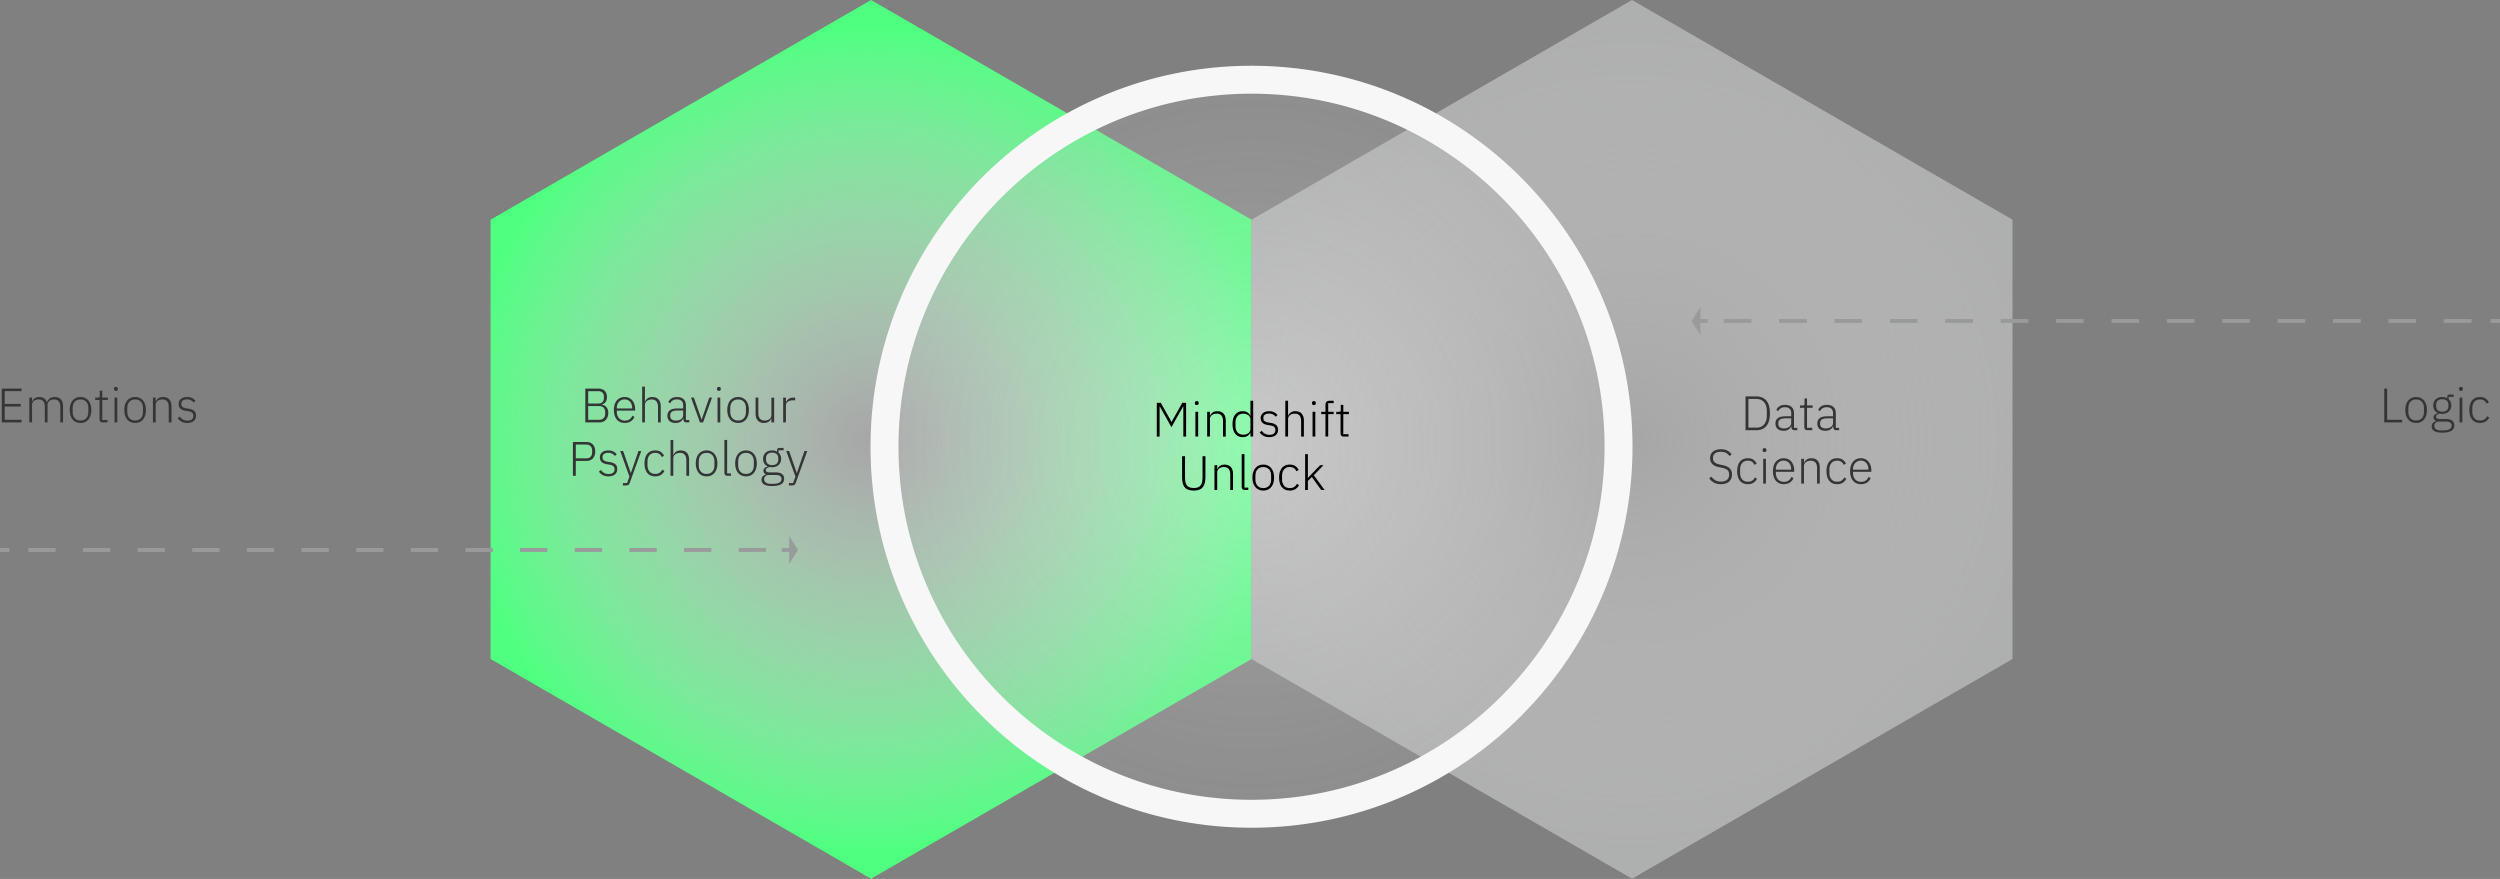 <svg xmlns="http://www.w3.org/2000/svg" width="1280" height="450" fill="none" viewBox="0 0 1280 450"><rect x="0" y="0" width="1280" height="450" fill="#808080" stroke="none"/><path fill="url(#a)" fill-rule="evenodd" d="M640.778 337.414v-224.94L445.971 0 251.164 112.474v224.94l194.807 112.474 194.807-112.474Z" clip-rule="evenodd"/><path fill="url(#b)" fill-rule="evenodd" d="M1030.4 337.414v-224.94L835.589 0 640.782 112.474v224.94l194.807 112.474L1030.4 337.414Z" clip-rule="evenodd"/><path fill="url(#c)" fill-rule="evenodd" d="M452.866 227.61c0-98.09 75.155-178.623 171.018-187.16a190.025 190.025 0 0 1 16.894-.752c103.778 0 187.911 84.133 187.911 187.912 0 103.778-84.133 187.911-187.911 187.911-103.779 0-187.912-84.133-187.912-187.911Z" clip-rule="evenodd"/><path stroke="#F7F7F7" stroke-miterlimit="10" stroke-width="14.304" d="M452.866 228.733c0-98.089 75.155-178.623 171.018-187.16a190.025 190.025 0 0 1 16.894-.751c103.778 0 187.911 84.133 187.911 187.911 0 103.779-84.133 187.912-187.911 187.912-103.779 0-187.912-84.133-187.912-187.912Z" clip-rule="evenodd"/><path fill="#343537" d="M299.666 198.965h6.764c1.352 0 2.414.386 3.186 1.151.766.766 1.152 1.835 1.152 3.207 0 .593-.076 1.11-.235 1.558a3.511 3.511 0 0 1-.607 1.11 3.026 3.026 0 0 1-.855.718 3.584 3.584 0 0 1-.951.372v.096c.4.049.793.173 1.193.359.4.193.751.455 1.069.793.317.338.572.759.765 1.269.2.503.296 1.096.296 1.772 0 .71-.103 1.365-.31 1.958a4.66 4.66 0 0 1-.889 1.552 3.996 3.996 0 0 1-1.386 1.02c-.538.242-1.138.359-1.8.359h-7.385v-17.294h-.007Zm1.489 7.633h5.131c.944 0 1.661-.248 2.158-.751.496-.504.745-1.152.745-1.938v-.938c0-.793-.249-1.434-.745-1.937-.497-.504-1.214-.752-2.158-.752h-5.131v6.316Zm0 8.351h5.503c1.041 0 1.834-.283 2.379-.855.545-.573.82-1.31.82-2.221v-.917c0-.889-.275-1.62-.82-2.193-.545-.572-1.338-.855-2.379-.855h-5.503v7.041Zm18.71 1.607c-.841 0-1.607-.152-2.289-.448a4.697 4.697 0 0 1-1.759-1.304c-.489-.572-.862-1.268-1.117-2.096-.255-.827-.386-1.758-.386-2.799 0-1.042.131-1.973.386-2.786.255-.821.628-1.51 1.117-2.083a4.918 4.918 0 0 1 1.745-1.31c.676-.303 1.434-.462 2.282-.462.807 0 1.545.152 2.207.462.662.31 1.22.731 1.682 1.283.462.544.821 1.206 1.076 1.979.255.772.386 1.62.386 2.551v.669h-9.392v.621c0 .661.097 1.268.283 1.82.186.552.462 1.027.821 1.427.351.4.786.704 1.303.931.51.221 1.089.331 1.738.331 1.848 0 3.13-.848 3.84-2.551l1.042.689a4.9 4.9 0 0 1-1.869 2.241c-.862.559-1.889.835-3.096.835Zm-.021-12.067c-.613 0-1.165.11-1.662.337a3.654 3.654 0 0 0-1.275.931c-.359.4-.628.869-.821 1.428a5.505 5.505 0 0 0-.283 1.82v.124h7.854v-.2c0-.662-.089-1.268-.275-1.82a3.89 3.89 0 0 0-.78-1.4 3.597 3.597 0 0 0-1.213-.889 3.585 3.585 0 0 0-1.545-.331Zm8.942-6.565h1.414v7.661h.076a3.877 3.877 0 0 1 1.317-1.648c.6-.435 1.407-.655 2.427-.655 1.352 0 2.407.42 3.158 1.248.752.834 1.124 2.027 1.124 3.579v8.157h-1.413v-7.909c0-1.29-.276-2.248-.828-2.876-.551-.627-1.358-.944-2.413-.944-.448 0-.876.055-1.29.172-.413.117-.779.29-1.103.517a2.487 2.487 0 0 0-.765.883c-.193.358-.283.765-.283 1.227v8.923h-1.414v-18.335h-.007Zm22.68 18.335c-.544 0-.944-.138-1.186-.42-.248-.283-.386-.662-.42-1.138v-.448h-.124a3.464 3.464 0 0 1-1.386 1.682c-.642.407-1.462.621-2.455.621-1.338 0-2.372-.324-3.096-.979-.724-.656-1.09-1.58-1.09-2.772 0-1.124.4-2.021 1.2-2.683.8-.662 2.117-.993 3.951-.993h2.924v-1.489c0-2.097-1.083-3.145-3.248-3.145-.841 0-1.544.18-2.103.531-.565.359-1.014.862-1.365 1.524l-.89-.738c.345-.737.883-1.344 1.6-1.82.717-.476 1.655-.71 2.813-.71 1.49 0 2.628.372 3.421 1.117.793.745 1.192 1.786 1.192 3.13v7.523h1.711v1.214h-1.449v-.007Zm-5.378-.917c.51 0 .993-.069 1.434-.2a3.896 3.896 0 0 0 1.179-.558c.338-.242.6-.531.793-.869.193-.338.283-.724.283-1.159v-2.365h-2.972c-1.276 0-2.193.207-2.765.614-.572.407-.855.965-.855 1.682v.6c0 .745.262 1.31.793 1.697.531.386 1.234.558 2.11.558Zm7.71-11.771h1.489l3.889 11.178h.097l3.868-11.178h1.434l-4.585 12.688h-1.614l-4.578-12.688Zm14.269-3.448c-.331 0-.572-.082-.731-.248-.158-.165-.234-.379-.234-.641v-.248c0-.262.076-.476.234-.642.159-.165.4-.248.731-.248.331 0 .573.083.731.248.159.166.235.38.235.642v.248c0 .262-.076.483-.235.641-.158.166-.4.248-.731.248Zm-.696 3.448h1.414v12.688h-1.414v-12.688Zm10.538 12.985c-.842 0-1.607-.152-2.283-.448a4.735 4.735 0 0 1-1.737-1.304c-.483-.572-.849-1.268-1.118-2.096-.262-.827-.399-1.758-.399-2.799 0-1.042.131-1.973.399-2.786.263-.821.635-1.51 1.118-2.083a4.712 4.712 0 0 1 1.737-1.31 5.541 5.541 0 0 1 2.283-.462c.841 0 1.599.152 2.282.462a4.913 4.913 0 0 1 1.738 1.31c.476.573.848 1.262 1.117 2.083.262.82.4 1.744.4 2.786 0 1.041-.131 1.972-.4 2.799-.262.828-.634 1.524-1.117 2.096a4.682 4.682 0 0 1-1.738 1.304c-.683.303-1.441.448-2.282.448Zm0-1.262c1.241 0 2.22-.386 2.937-1.165.717-.78 1.076-1.917 1.076-3.421v-1.586c0-1.489-.359-2.62-1.076-3.406-.717-.786-1.696-1.179-2.937-1.179-1.241 0-2.221.386-2.938 1.165-.717.779-1.076 1.917-1.076 3.42v1.586c0 1.49.359 2.621 1.076 3.407.717.786 1.697 1.179 2.938 1.179Zm17.052-1.042h-.096a4.113 4.113 0 0 1-.469.869c-.2.283-.448.524-.745.731a3.967 3.967 0 0 1-1.055.511 4.665 4.665 0 0 1-1.427.199c-1.352 0-2.414-.413-3.172-1.248-.759-.834-1.138-2.027-1.138-3.578v-8.158h1.413v7.882c0 1.303.283 2.275.842 2.903.558.627 1.372.944 2.427.944.448 0 .869-.055 1.276-.172.406-.117.765-.29 1.089-.517a2.5 2.5 0 0 0 .766-.883c.193-.358.282-.772.282-1.248v-8.895h1.414v12.688h-1.414v-2.028h.007Zm6.022 2.007v-12.688h1.414v2.283h.096c.249-.593.669-1.124 1.262-1.586.593-.462 1.434-.697 2.531-.697h.841v1.386h-1.117c-1.055 0-1.924.235-2.6.697-.675.462-1.013 1.11-1.013 1.931v8.674h-1.414ZM293.322 243.6v-17.301h6.792c1.504 0 2.655.434 3.448 1.303.793.869 1.193 2.048 1.193 3.531 0 1.503-.4 2.689-1.193 3.558-.793.869-1.944 1.303-3.448 1.303h-5.302v7.606h-1.49Zm1.49-8.923h5.302c.993 0 1.745-.276 2.269-.828.517-.551.779-1.261.779-2.116v-1.193c0-.842-.262-1.538-.779-2.097-.517-.551-1.276-.827-2.269-.827h-5.302v7.061Zm16.701 9.226c-1.11 0-2.055-.206-2.841-.62-.786-.414-1.469-1.014-2.041-1.807l1.041-.82c.531.696 1.103 1.206 1.738 1.537.627.331 1.365.497 2.206.497.972 0 1.724-.207 2.255-.621.531-.414.793-1.007.793-1.786 0-.676-.2-1.206-.607-1.6-.407-.386-1.069-.648-1.993-.779l-1.041-.172a8.566 8.566 0 0 1-1.586-.372 3.828 3.828 0 0 1-1.227-.669 2.902 2.902 0 0 1-.793-1.028c-.193-.407-.283-.896-.283-1.475 0-.593.11-1.118.338-1.559.227-.441.524-.82.903-1.117a3.963 3.963 0 0 1 1.366-.669 6.162 6.162 0 0 1 1.71-.22c1.055 0 1.923.179 2.599.544a5.884 5.884 0 0 1 1.738 1.414l-.945.869c-.331-.4-.772-.766-1.324-1.104-.551-.337-1.268-.51-2.144-.51-.91 0-1.614.2-2.117.593-.504.4-.759.959-.759 1.683 0 .744.228 1.282.683 1.613.455.331 1.138.573 2.041.717l1.014.152c1.289.2 2.241.579 2.861 1.152.621.572.931 1.365.931 2.392 0 1.193-.4 2.117-1.2 2.779-.806.655-1.91.986-3.316.986Zm15.389-12.99h1.435l-5.875 16.259c-.2.531-.435.89-.718 1.09-.282.2-.744.296-1.386.296h-1.434v-1.213h2.131l1.214-3.351-4.71-13.081h1.489l3.889 11.198h.097l3.868-11.198Zm8.583 12.991c-1.752 0-3.103-.58-4.055-1.738-.952-1.159-1.427-2.793-1.427-4.91s.475-3.751 1.427-4.909c.952-1.159 2.303-1.738 4.055-1.738 1.172 0 2.123.255 2.848.765a4.918 4.918 0 0 1 1.661 2.034l-1.186.594c-.296-.697-.717-1.221-1.255-1.586-.538-.366-1.227-.545-2.068-.545-1.29 0-2.269.414-2.952 1.241-.682.827-1.013 1.91-1.013 3.248v1.786c0 1.337.338 2.42 1.013 3.248.676.827 1.662 1.241 2.952 1.241.875 0 1.613-.186 2.206-.573.593-.379 1.076-.924 1.435-1.634l1.041.697a5.036 5.036 0 0 1-1.772 2.02c-.766.503-1.738.759-2.91.759Zm7.822-18.639h1.414v7.661h.076a3.877 3.877 0 0 1 1.317-1.648c.6-.435 1.407-.655 2.427-.655 1.352 0 2.407.42 3.158 1.248.752.834 1.124 2.027 1.124 3.578v8.158h-1.413v-7.909c0-1.29-.276-2.248-.828-2.876-.551-.627-1.358-.944-2.413-.944-.448 0-.876.055-1.29.172-.413.117-.779.29-1.103.517a2.487 2.487 0 0 0-.765.883c-.193.358-.283.765-.283 1.227v8.923h-1.414v-18.335h-.007Zm18.468 18.638c-.841 0-1.607-.151-2.282-.448a4.736 4.736 0 0 1-1.738-1.303c-.483-.572-.848-1.269-1.117-2.096-.262-.828-.4-1.759-.4-2.8s.131-1.972.4-2.786c.262-.82.634-1.51 1.117-2.082a4.716 4.716 0 0 1 1.738-1.31c.682-.304 1.434-.462 2.282-.462.841 0 1.6.151 2.282.462a4.902 4.902 0 0 1 1.738 1.31c.476.572.848 1.262 1.117 2.082.262.821.4 1.745.4 2.786s-.131 1.972-.4 2.8c-.262.827-.634 1.524-1.117 2.096a4.679 4.679 0 0 1-1.738 1.303c-.682.297-1.441.448-2.282.448Zm0-1.268c1.241 0 2.22-.386 2.937-1.166.718-.779 1.076-1.917 1.076-3.42v-1.586c0-1.489-.358-2.62-1.076-3.406-.717-.786-1.696-1.179-2.937-1.179-1.241 0-2.22.386-2.938 1.165-.717.779-1.075 1.917-1.075 3.42v1.586c0 1.49.358 2.62 1.075 3.407.718.786 1.697 1.179 2.938 1.179Zm10.68.965c-.51 0-.903-.138-1.165-.421-.262-.282-.4-.655-.4-1.117v-16.804h1.413v17.128h1.959v1.214h-1.807Zm9.496.303c-.842 0-1.607-.151-2.283-.448a4.732 4.732 0 0 1-1.737-1.303c-.483-.572-.849-1.269-1.117-2.096-.263-.828-.4-1.759-.4-2.8s.131-1.972.4-2.786c.262-.82.634-1.51 1.117-2.082a4.712 4.712 0 0 1 1.737-1.31c.683-.304 1.435-.462 2.283-.462.841 0 1.599.151 2.282.462a4.902 4.902 0 0 1 1.738 1.31c.476.572.848 1.262 1.117 2.082.262.821.4 1.745.4 2.786s-.131 1.972-.4 2.8c-.262.827-.634 1.524-1.117 2.096a4.679 4.679 0 0 1-1.738 1.303c-.683.297-1.441.448-2.282.448Zm0-1.268c1.241 0 2.22-.386 2.937-1.166.717-.779 1.076-1.917 1.076-3.42v-1.586c0-1.489-.359-2.62-1.076-3.406-.717-.786-1.696-1.179-2.937-1.179-1.242 0-2.221.386-2.938 1.165-.717.779-1.075 1.917-1.075 3.42v1.586c0 1.49.358 2.62 1.075 3.407.717.786 1.696 1.179 2.938 1.179Zm19.528 2.454c0 1.29-.517 2.241-1.551 2.848-1.035.614-2.552.917-4.551.917-1.931 0-3.331-.282-4.186-.841-.862-.558-1.289-1.338-1.289-2.331 0-.724.193-1.303.572-1.737.379-.428.917-.745 1.613-.945v-.2c-.792-.31-1.192-.89-1.192-1.738 0-.627.206-1.11.62-1.434.414-.331.924-.579 1.538-.745v-.096a3.83 3.83 0 0 1-1.738-1.49c-.414-.662-.62-1.455-.62-2.379 0-.641.11-1.227.324-1.758.213-.531.524-.986.931-1.365.406-.38.889-.676 1.461-.883.573-.207 1.2-.31 1.897-.31.972 0 1.827.207 2.551.62v-.62c0-.373.09-.676.269-.91.179-.235.483-.352.89-.352h2.179v1.213h-2.579v1.214c.427.379.758.841.993 1.372.227.538.344 1.131.344 1.772 0 .642-.11 1.235-.338 1.759-.22.531-.537.986-.944 1.372-.407.386-.89.683-1.462.89-.572.206-1.2.31-1.896.31a4.3 4.3 0 0 1-.669-.048 20.304 20.304 0 0 0-.642-.097c-.544.152-.992.352-1.351.607s-.531.6-.531 1.027c0 .759.676 1.138 2.034 1.138h2.951c1.538 0 2.648.283 3.331.855.696.593 1.041 1.372 1.041 2.365Zm-1.365.097c0-.614-.221-1.097-.655-1.448-.441-.359-1.221-.531-2.345-.531h-4.116c-.545.179-.973.455-1.29.82-.317.366-.469.821-.469 1.366 0 .662.269 1.206.821 1.648.545.434 1.372.655 2.475.655h1.586c1.242 0 2.214-.2 2.924-.607.717-.407 1.069-1.041 1.069-1.903Zm-4.779-7.061c.973 0 1.738-.242 2.297-.731.551-.49.827-1.179.827-2.069v-.793c0-.876-.276-1.558-.827-2.041-.552-.489-1.317-.731-2.297-.731-.993 0-1.758.242-2.303.731-.545.49-.82 1.172-.82 2.041v.793c0 .89.275 1.579.827 2.069.552.489 1.317.731 2.296.731Zm16.556-7.212h1.434l-5.875 16.259c-.2.531-.434.89-.717 1.09-.283.2-.745.296-1.386.296h-1.434v-1.213h2.131l1.213-3.351-4.709-13.081h1.489l3.889 11.198h.097l3.868-11.198ZM.918 216.259v-17.301h10.116v1.311H2.408v6.544h8.205v1.317H2.408v6.812h8.626v1.311H.918v.006Zm14.083.001v-12.688h1.414v2.007h.076c.13-.318.296-.607.496-.883s.435-.517.717-.731a3.282 3.282 0 0 1 1.007-.51c.386-.124.848-.186 1.38-.186.91 0 1.71.213 2.406.641.696.427 1.2 1.11 1.51 2.034h.076c.227-.745.676-1.379 1.324-1.896.655-.517 1.537-.779 2.661-.779 1.352 0 2.393.42 3.124 1.248.724.834 1.09 2.027 1.09 3.578v8.158h-1.414v-7.909c0-2.545-1.062-3.82-3.2-3.82-.448 0-.868.055-1.261.172a3.287 3.287 0 0 0-1.055.531 2.694 2.694 0 0 0-.731.889c-.18.359-.27.766-.27 1.228v8.895h-1.413v-7.909c0-2.545-1.055-3.82-3.172-3.82a4.53 4.53 0 0 0-1.255.172 3.4 3.4 0 0 0-1.076.517 2.434 2.434 0 0 0-.744.883c-.18.359-.276.765-.276 1.227v8.923H15v.028Zm26.215.296c-.841 0-1.607-.151-2.283-.448a4.735 4.735 0 0 1-1.737-1.303c-.483-.572-.848-1.269-1.117-2.096-.262-.828-.4-1.759-.4-2.8s.13-1.972.4-2.786c.262-.82.634-1.51 1.117-2.082a4.705 4.705 0 0 1 1.737-1.31c.683-.304 1.435-.462 2.283-.462.841 0 1.6.151 2.282.462a4.9 4.9 0 0 1 1.738 1.31c.476.572.848 1.262 1.117 2.082.262.821.4 1.745.4 2.786s-.131 1.972-.4 2.8c-.262.827-.634 1.524-1.117 2.096a4.678 4.678 0 0 1-1.738 1.303c-.675.304-1.434.448-2.282.448Zm0-1.262c1.241 0 2.22-.386 2.937-1.165.718-.779 1.076-1.917 1.076-3.42v-1.586c0-1.49-.358-2.62-1.076-3.407-.717-.786-1.696-1.179-2.937-1.179-1.241 0-2.22.386-2.938 1.166-.717.779-1.075 1.917-1.075 3.42v1.586c0 1.489.358 2.62 1.075 3.406.718.786 1.704 1.179 2.938 1.179Zm11.304.966c-.51 0-.904-.138-1.166-.421-.262-.283-.4-.662-.4-1.145v-9.909h-2.206v-1.213h1.434c.345 0 .58-.069.703-.214.124-.145.186-.393.186-.759v-2.578h1.29v3.544h2.875v1.213h-2.875v10.261h2.675v1.214H52.52v.007Zm6.819-16.136c-.331 0-.573-.083-.731-.248-.159-.166-.235-.38-.235-.642v-.248c0-.262.076-.476.235-.641.158-.166.4-.248.73-.248.332 0 .573.082.732.248.158.165.234.379.234.641v.248c0 .262-.076.483-.234.642-.159.165-.4.248-.731.248Zm-.697 3.448h1.414v12.688h-1.414v-12.688Zm10.538 12.984c-.841 0-1.607-.151-2.283-.448a4.735 4.735 0 0 1-1.737-1.303c-.483-.572-.848-1.269-1.117-2.096-.262-.828-.4-1.759-.4-2.8s.13-1.972.4-2.786c.262-.82.634-1.51 1.117-2.082a4.705 4.705 0 0 1 1.737-1.31c.683-.304 1.435-.462 2.283-.462.841 0 1.6.151 2.282.462a4.9 4.9 0 0 1 1.738 1.31c.476.572.848 1.262 1.117 2.082.262.821.4 1.745.4 2.786s-.13 1.972-.4 2.8c-.262.827-.634 1.524-1.117 2.096a4.678 4.678 0 0 1-1.738 1.303c-.682.304-1.44.448-2.282.448Zm0-1.262c1.241 0 2.22-.386 2.938-1.165.717-.779 1.075-1.917 1.075-3.42v-1.586c0-1.49-.358-2.62-1.075-3.407-.718-.786-1.697-1.179-2.938-1.179s-2.22.386-2.938 1.166c-.717.779-1.075 1.917-1.075 3.42v1.586c0 1.489.358 2.62 1.076 3.406.717.786 1.696 1.179 2.937 1.179Zm9.111.966v-12.688h1.414v2.007h.076a3.884 3.884 0 0 1 1.316-1.649c.6-.434 1.407-.655 2.428-.655 1.351 0 2.406.421 3.158 1.248.752.835 1.124 2.028 1.124 3.579v8.158h-1.414v-7.909c0-1.29-.275-2.248-.827-2.876-.552-.627-1.359-.945-2.414-.945-.448 0-.875.056-1.29.173a3.596 3.596 0 0 0-1.102.517c-.325.234-.58.524-.766.883-.193.358-.282.765-.282 1.227v8.923H78.29v.007Zm17.55.296c-1.11 0-2.055-.207-2.84-.62-.787-.414-1.47-1.014-2.042-1.807l1.041-.821c.531.697 1.104 1.207 1.738 1.538.628.331 1.365.497 2.207.497.972 0 1.724-.207 2.255-.621.53-.414.793-1.007.793-1.786 0-.676-.2-1.207-.607-1.6-.407-.386-1.07-.648-1.993-.779l-1.041-.172a8.478 8.478 0 0 1-1.586-.373 3.794 3.794 0 0 1-1.228-.669 2.893 2.893 0 0 1-.793-1.027c-.193-.407-.282-.896-.282-1.476 0-.593.11-1.117.338-1.558.227-.441.524-.821.903-1.117.38-.297.834-.517 1.365-.669a6.168 6.168 0 0 1 1.71-.221c1.055 0 1.924.18 2.6.545a5.89 5.89 0 0 1 1.738 1.414l-.945.869c-.331-.4-.772-.766-1.324-1.104-.552-.338-1.269-.51-2.145-.51-.91 0-1.613.2-2.117.593-.503.4-.758.959-.758 1.683 0 .744.227 1.282.683 1.613.455.331 1.137.572 2.04.717l1.014.152c1.29.2 2.241.579 2.862 1.152.621.572.931 1.365.931 2.392 0 1.193-.4 2.117-1.2 2.779-.807.655-1.91.986-3.317.986Zm1124.889-.297v-17.301h1.49v15.984h7.64v1.31h-9.13v.007Zm16.33.296c-.84 0-1.61-.151-2.28-.448a4.686 4.686 0 0 1-1.74-1.303c-.48-.572-.85-1.269-1.12-2.096-.26-.828-.4-1.759-.4-2.8s.13-1.972.4-2.786c.26-.82.64-1.51 1.12-2.082a4.687 4.687 0 0 1 1.74-1.31c.68-.304 1.43-.462 2.28-.462.84 0 1.6.151 2.28.462.68.303 1.26.744 1.74 1.31.48.572.85 1.262 1.12 2.082.26.821.4 1.745.4 2.786s-.13 1.972-.4 2.8c-.26.827-.64 1.524-1.12 2.096a4.607 4.607 0 0 1-1.74 1.303c-.67.304-1.43.448-2.28.448Zm0-1.262c1.24 0 2.22-.386 2.94-1.165.71-.779 1.07-1.917 1.07-3.42v-1.586c0-1.49-.36-2.62-1.07-3.407-.72-.786-1.7-1.179-2.94-1.179s-2.22.387-2.94 1.166c-.71.779-1.07 1.917-1.07 3.42v1.586c0 1.489.36 2.62 1.07 3.406.72.786 1.71 1.179 2.94 1.179Zm19.54 2.456c0 1.289-.52 2.241-1.56 2.847-1.03.614-2.55.918-4.55.918-1.93 0-3.33-.283-4.18-.842-.86-.558-1.29-1.337-1.29-2.33 0-.724.19-1.304.57-1.738.38-.428.92-.745 1.61-.945v-.2c-.79-.31-1.19-.889-1.19-1.737 0-.628.21-1.111.62-1.435.42-.331.93-.579 1.54-.744v-.097a3.89 3.89 0 0 1-1.74-1.489c-.41-.662-.62-1.455-.62-2.379 0-.642.11-1.228.33-1.759.21-.531.52-.986.93-1.365.4-.379.89-.676 1.46-.883.57-.207 1.2-.31 1.89-.31.98 0 1.83.207 2.56.621v-.621c0-.372.09-.676.26-.91.18-.235.49-.352.89-.352h2.18v1.214h-2.58v1.213c.43.38.76.842 1 1.372.23.538.34 1.131.34 1.773 0 .641-.11 1.234-.34 1.758-.22.531-.53.986-.94 1.372a4.17 4.17 0 0 1-1.46.89c-.57.207-1.2.31-1.9.31-.23 0-.45-.014-.67-.048-.21-.035-.42-.069-.64-.097-.54.152-.99.352-1.35.607-.36.255-.53.6-.53 1.028 0 .758.67 1.137 2.03 1.137h2.95c1.54 0 2.65.283 3.33.855.7.593 1.05 1.373 1.05 2.366Zm-1.37.096c0-.614-.22-1.096-.65-1.448-.45-.359-1.22-.531-2.35-.531h-4.12c-.54.179-.97.455-1.28.821-.32.365-.47.82-.47 1.365 0 .662.27 1.207.82 1.648.54.434 1.37.655 2.47.655h1.59c1.24 0 2.21-.2 2.92-.607.71-.414 1.07-1.041 1.07-1.903Zm-4.78-7.061c.97 0 1.73-.241 2.29-.731.55-.49.83-1.179.83-2.069v-.793c0-.875-.28-1.558-.83-2.041-.55-.489-1.32-.731-2.29-.731-1 0-1.76.242-2.31.731-.54.49-.82 1.173-.82 2.041v.793c0 .89.28 1.579.83 2.069.56.49 1.32.731 2.3.731Zm9.54-10.661c-.33 0-.57-.082-.73-.248-.16-.165-.23-.379-.23-.641v-.248c0-.262.07-.476.23-.642.16-.165.4-.248.73-.248.33 0 .57.083.73.248.16.166.24.38.24.642v.248c0 .262-.08.483-.24.641-.16.166-.4.248-.73.248Zm-.69 3.448h1.41v12.688h-1.41v-12.688Zm10.48 12.984c-1.75 0-3.1-.579-4.05-1.737-.95-1.159-1.43-2.793-1.43-4.91s.48-3.751 1.43-4.91c.95-1.158 2.3-1.737 4.05-1.737 1.17 0 2.13.255 2.85.765.72.51 1.28 1.193 1.66 2.034l-1.18.593c-.3-.696-.72-1.22-1.26-1.586-.54-.365-1.23-.544-2.07-.544-1.29 0-2.27.413-2.95 1.241-.68.827-1.01 1.91-1.01 3.248v1.786c0 1.337.33 2.42 1.01 3.247.68.828 1.66 1.242 2.95 1.242.88 0 1.62-.187 2.21-.573.59-.379 1.07-.924 1.43-1.634l1.04.696a4.96 4.96 0 0 1-1.77 2.021c-.76.51-1.74.758-2.91.758Zm-376.071-13.59h5.503c2.227 0 3.951.717 5.165 2.158 1.214 1.434 1.82 3.6 1.82 6.496 0 2.889-.606 5.054-1.82 6.495-1.214 1.435-2.938 2.159-5.165 2.159h-5.503v-17.308Zm5.524 15.984c1.703 0 3.027-.552 3.965-1.648.944-1.097 1.413-2.614 1.413-4.551v-2.283c0-1.931-.469-3.448-1.413-4.551-.945-1.096-2.262-1.648-3.965-1.648h-4.041v14.674h4.041v.007Zm19.555 1.317c-.544 0-.944-.138-1.186-.421-.248-.283-.386-.662-.42-1.138v-.448h-.124a3.46 3.46 0 0 1-1.386 1.682c-.642.407-1.462.621-2.455.621-1.338 0-2.372-.324-3.096-.979-.724-.655-1.09-1.579-1.09-2.772 0-1.124.4-2.021 1.2-2.682.8-.662 2.117-.993 3.951-.993h2.924v-1.49c0-2.096-1.083-3.144-3.248-3.144-.841 0-1.544.179-2.103.531-.565.358-1.014.862-1.365 1.524l-.89-.738c.345-.738.883-1.345 1.6-1.821.717-.475 1.655-.71 2.813-.71 1.49 0 2.627.372 3.42 1.117.793.745 1.193 1.786 1.193 3.131v7.523h1.711v1.213h-1.449v-.006Zm-5.378-.918c.51 0 .993-.068 1.434-.2a3.896 3.896 0 0 0 1.179-.558c.338-.241.6-.531.793-.869.193-.338.283-.724.283-1.158v-2.366h-2.972c-1.276 0-2.193.207-2.765.614-.572.407-.855.966-.855 1.683v.6c0 .744.262 1.31.793 1.696.531.386 1.234.558 2.11.558Zm11.946.918c-.51 0-.903-.138-1.165-.421-.262-.282-.4-.662-.4-1.144v-9.909h-2.207v-1.214h1.434c.345 0 .579-.069.704-.214.124-.144.186-.393.186-.758v-2.579h1.289v3.544h2.876v1.214h-2.876v10.26h2.676v1.214h-2.517v.007Zm14.844 0c-.545 0-.945-.138-1.186-.421-.249-.283-.387-.662-.421-1.138v-.448h-.124a3.46 3.46 0 0 1-1.386 1.682c-.641.407-1.462.621-2.455.621-1.338 0-2.372-.324-3.096-.979-.724-.655-1.09-1.579-1.09-2.772 0-1.124.4-2.021 1.2-2.682.8-.662 2.117-.993 3.951-.993h2.924v-1.49c0-2.096-1.083-3.144-3.248-3.144-.841 0-1.544.179-2.103.531-.565.358-1.013.862-1.365 1.524l-.89-.738c.345-.738.883-1.345 1.6-1.821.717-.475 1.655-.71 2.814-.71 1.489 0 2.627.372 3.42 1.117.793.745 1.193 1.786 1.193 3.131v7.523h1.71v1.213H940.2v-.006Zm-5.372-.918c.51 0 .993-.068 1.434-.2a3.873 3.873 0 0 0 1.179-.558c.338-.241.6-.531.793-.869.193-.338.283-.724.283-1.158v-2.366h-2.972c-1.276 0-2.193.207-2.765.614-.572.407-.855.966-.855 1.683v.6c0 .744.262 1.31.793 1.696.531.386 1.227.558 2.11.558Zm-53.723 28.555c-1.421 0-2.607-.269-3.558-.807a7.887 7.887 0 0 1-2.442-2.144l1.118-.918c.613.807 1.303 1.435 2.068 1.883.766.448 1.724.669 2.862.669 1.338 0 2.365-.317 3.089-.952.717-.634 1.076-1.524 1.076-2.662 0-1.055-.304-1.834-.917-2.33-.614-.497-1.469-.862-2.579-1.09l-1.538-.324c-1.655-.331-2.848-.882-3.593-1.662-.744-.779-1.117-1.765-1.117-2.972 0-.758.131-1.427.4-1.992a3.763 3.763 0 0 1 1.131-1.428c.49-.379 1.076-.669 1.759-.869.682-.2 1.441-.296 2.268-.296 1.29 0 2.379.234 3.269.696a6.013 6.013 0 0 1 2.206 1.959l-1.117.82a4.879 4.879 0 0 0-1.799-1.6c-.725-.372-1.6-.558-2.642-.558-1.241 0-2.22.269-2.937.807-.717.537-1.076 1.344-1.076 2.413 0 1.028.324 1.779.966 2.255.641.483 1.503.827 2.579 1.041l1.537.324c1.717.38 2.924.966 3.62 1.759.697.793 1.042 1.786 1.042 2.972 0 1.586-.504 2.82-1.51 3.696-1.007.875-2.4 1.31-4.165 1.31Zm13.805 0c-1.751 0-3.103-.579-4.054-1.738-.952-1.158-1.428-2.792-1.428-4.909s.476-3.751 1.428-4.91c.951-1.158 2.303-1.738 4.054-1.738 1.173 0 2.124.256 2.848.766a4.914 4.914 0 0 1 1.662 2.034l-1.186.593c-.297-.696-.717-1.22-1.255-1.586-.538-.365-1.227-.545-2.069-.545-1.289 0-2.268.414-2.951 1.241-.683.828-1.014 1.911-1.014 3.248v1.786c0 1.338.338 2.421 1.014 3.248.676.828 1.662 1.241 2.951 1.241.876 0 1.614-.186 2.207-.572.593-.379 1.075-.924 1.434-1.634l1.041.696a5.03 5.03 0 0 1-1.772 2.021c-.765.51-1.737.758-2.91.758Zm8.522-16.432c-.331 0-.572-.083-.731-.248-.158-.166-.234-.379-.234-.641v-.249c0-.262.076-.475.234-.641.159-.165.4-.248.731-.248.331 0 .572.083.731.248.159.166.235.379.235.641v.249c0 .262-.076.482-.235.641-.152.165-.4.248-.731.248Zm-.689 3.448h1.413v12.688h-1.413v-12.688Zm10.555 12.984c-.841 0-1.606-.152-2.289-.448a4.702 4.702 0 0 1-1.758-1.303c-.49-.573-.862-1.269-1.117-2.097-.255-.827-.386-1.758-.386-2.799 0-1.042.131-1.972.386-2.786.255-.821.627-1.51 1.117-2.083a4.926 4.926 0 0 1 1.744-1.31c.676-.303 1.435-.462 2.283-.462.807 0 1.544.152 2.206.462a4.83 4.83 0 0 1 1.683 1.283c.462.545.82 1.207 1.076 1.979.255.772.386 1.62.386 2.551v.669h-9.392v.621c0 .662.097 1.268.283 1.82a4.06 4.06 0 0 0 .82 1.428c.352.399.786.703 1.303.93.511.221 1.09.331 1.738.331 1.848 0 3.131-.848 3.841-2.551l1.041.69a4.907 4.907 0 0 1-1.868 2.241c-.862.558-1.89.834-3.097.834Zm-.027-12.067c-.614 0-1.165.11-1.662.338-.496.22-.924.531-1.276.931a4.092 4.092 0 0 0-.82 1.427 5.505 5.505 0 0 0-.283 1.82v.124h7.854v-.199c0-.662-.09-1.269-.276-1.821a3.882 3.882 0 0 0-.779-1.4 3.63 3.63 0 0 0-1.213-.889c-.462-.228-.98-.331-1.545-.331Zm8.953 11.771v-12.688h1.413v2.007h.076a3.877 3.877 0 0 1 1.317-1.648c.6-.435 1.407-.655 2.427-.655 1.352 0 2.407.42 3.158 1.248.752.834 1.124 2.027 1.124 3.578v8.158h-1.413v-7.909c0-1.29-.276-2.248-.828-2.876-.551-.627-1.358-.944-2.413-.944-.448 0-.876.055-1.29.172-.413.117-.779.29-1.103.517a2.487 2.487 0 0 0-.765.883c-.193.358-.283.765-.283 1.227v8.923h-1.42v.007Zm18.412.296c-1.751 0-3.103-.579-4.054-1.738-.952-1.158-1.428-2.792-1.428-4.909s.476-3.751 1.428-4.91c.951-1.158 2.303-1.738 4.054-1.738 1.172 0 2.124.256 2.848.766a4.914 4.914 0 0 1 1.662 2.034l-1.186.593c-.297-.696-.717-1.22-1.255-1.586-.538-.365-1.227-.545-2.069-.545-1.289 0-2.268.414-2.951 1.241-.683.828-1.014 1.911-1.014 3.248v1.786c0 1.338.338 2.421 1.014 3.248.676.828 1.662 1.241 2.951 1.241.876 0 1.614-.186 2.207-.572.593-.379 1.076-.924 1.434-1.634l1.041.696a5.03 5.03 0 0 1-1.772 2.021c-.765.51-1.738.758-2.91.758Zm12.168 0c-.841 0-1.606-.152-2.289-.448a4.694 4.694 0 0 1-1.758-1.303c-.49-.573-.862-1.269-1.117-2.097-.256-.827-.387-1.758-.387-2.799 0-1.042.131-1.972.387-2.786.255-.821.627-1.51 1.117-2.083a4.926 4.926 0 0 1 1.744-1.31c.676-.303 1.435-.462 2.283-.462.806 0 1.544.152 2.206.462a4.83 4.83 0 0 1 1.683 1.283c.462.545.82 1.207 1.075 1.979.256.772.387 1.62.387 2.551v.669h-9.392v.621c0 .662.096 1.268.283 1.82a4.06 4.06 0 0 0 .82 1.428c.352.399.786.703 1.303.93.511.221 1.09.331 1.738.331 1.848 0 3.131-.848 3.841-2.551l1.041.69a4.903 4.903 0 0 1-1.869 2.241c-.861.558-1.889.834-3.096.834Zm-.02-12.067c-.614 0-1.166.11-1.662.338-.497.22-.924.531-1.276.931a4.092 4.092 0 0 0-.82 1.427 5.505 5.505 0 0 0-.283 1.82v.124h7.854v-.199c0-.662-.09-1.269-.276-1.821a3.882 3.882 0 0 0-.779-1.4 3.624 3.624 0 0 0-1.214-.889c-.469-.228-.986-.331-1.544-.331Z"/><path fill="#000" d="M605.849 208.136h-.096l-5.972 10.584-5.971-10.584h-.097v15.391h-1.434v-17.301h2.034l5.475 9.743h.076l5.475-9.743h1.958v17.301h-1.434v-15.391h-.014Zm6.89-.744c-.331 0-.572-.083-.731-.249-.159-.165-.235-.379-.235-.641v-.248c0-.262.076-.476.235-.642.159-.165.4-.248.731-.248.331 0 .572.083.731.248.158.166.234.38.234.642v.248c0 .262-.076.483-.234.641-.159.166-.4.249-.731.249Zm-.69 3.44h1.414v12.688h-1.414v-12.688Zm6.019 12.695v-12.688h1.414v2.007h.076a3.877 3.877 0 0 1 1.317-1.648c.6-.434 1.407-.655 2.427-.655 1.352 0 2.407.421 3.158 1.248.752.834 1.124 2.027 1.124 3.579v8.157h-1.413v-7.909c0-1.289-.276-2.248-.828-2.875-.551-.628-1.358-.945-2.413-.945-.448 0-.876.055-1.29.172-.413.118-.779.29-1.103.518a2.484 2.484 0 0 0-.765.882c-.194.359-.283.766-.283 1.228v8.922h-1.421v.007Zm22.151-2.034h-.076a4.036 4.036 0 0 1-1.448 1.696c-.634.421-1.441.634-2.413.634-1.634 0-2.917-.579-3.841-1.737-.924-1.159-1.386-2.793-1.386-4.91s.462-3.751 1.386-4.91c.924-1.158 2.207-1.737 3.841-1.737.972 0 1.786.213 2.427.634a3.825 3.825 0 0 1 1.434 1.696h.076v-7.681h1.414v18.342h-1.414v-2.027Zm-3.62 1.069c.496 0 .965-.069 1.4-.2.434-.131.82-.325 1.151-.58.331-.255.593-.558.78-.917.193-.358.282-.758.282-1.2v-5.033a2.36 2.36 0 0 0-.282-1.138 2.825 2.825 0 0 0-.78-.89 3.853 3.853 0 0 0-1.151-.579 4.616 4.616 0 0 0-1.4-.214c-1.276 0-2.262.407-2.972 1.214-.71.807-1.062 1.903-1.062 3.268v1.786c0 1.373.352 2.462 1.062 3.269.71.807 1.703 1.214 2.972 1.214Zm13.245 1.262c-1.11 0-2.055-.207-2.841-.621-.786-.413-1.469-1.013-2.041-1.806l1.041-.821c.531.697 1.104 1.207 1.738 1.538.628.331 1.365.496 2.207.496.972 0 1.724-.207 2.255-.62.53-.414.792-1.007.792-1.786 0-.676-.199-1.207-.606-1.6-.407-.386-1.069-.648-1.993-.779l-1.041-.173a8.45 8.45 0 0 1-1.586-.372 3.814 3.814 0 0 1-1.228-.669 2.907 2.907 0 0 1-.793-1.027c-.193-.407-.282-.897-.282-1.476 0-.593.11-1.117.337-1.558.228-.442.524-.821.904-1.117a3.923 3.923 0 0 1 1.365-.669 6.166 6.166 0 0 1 1.71-.221c1.055 0 1.924.179 2.6.545a5.848 5.848 0 0 1 1.737 1.413l-.944.869c-.331-.4-.773-.765-1.324-1.103-.552-.338-1.269-.51-2.145-.51-.91 0-1.613.2-2.117.593-.503.4-.758.958-.758 1.682 0 .745.227 1.283.683 1.614.455.331 1.137.572 2.041.717l1.013.152c1.29.2 2.241.579 2.862 1.151.621.572.931 1.365.931 2.393 0 1.193-.4 2.117-1.2 2.779-.814.655-1.917.986-3.317.986Zm8.228-18.639h1.414v7.661h.076a3.87 3.87 0 0 1 1.317-1.648c.6-.435 1.406-.656 2.427-.656 1.352 0 2.407.421 3.158 1.249.752.834 1.124 2.027 1.124 3.578v8.158h-1.413v-7.909c0-1.29-.276-2.248-.828-2.876-.552-.627-1.358-.945-2.413-.945-.449 0-.876.056-1.29.173a3.59 3.59 0 0 0-1.103.517 2.492 2.492 0 0 0-.766.883c-.193.358-.282.765-.282 1.227v8.923h-1.414v-18.335h-.007Zm14.644 2.207c-.331 0-.572-.083-.731-.249-.158-.165-.234-.379-.234-.641v-.248c0-.262.076-.476.234-.642.159-.165.4-.248.731-.248.331 0 .573.083.731.248.159.166.235.38.235.642v.248c0 .262-.076.483-.235.641-.158.166-.4.249-.731.249Zm-.689 3.44h1.413v12.688h-1.413v-12.688Zm6.611 1.221h-2.179v-1.214h2.179v-3.544c0-.642.159-1.159.483-1.538.324-.379.82-.572 1.496-.572h2.227v1.213h-2.799v4.434h2.799v1.214h-2.799v11.474h-1.414v-11.467h.007Zm9.295 11.474c-.51 0-.903-.138-1.165-.42-.262-.283-.4-.662-.4-1.145v-9.909h-2.207v-1.214h1.434c.345 0 .58-.069.704-.213.124-.145.186-.393.186-.759v-2.579h1.289v3.544h2.876v1.214h-2.876v10.261h2.676v1.213h-2.517v.007Zm-81.201 10.04v10.695c0 .958.076 1.793.22 2.496.152.703.4 1.283.745 1.738.345.455.807.793 1.386 1.02.579.221 1.29.338 2.131.338.841 0 1.551-.11 2.117-.338a3.147 3.147 0 0 0 1.386-1.02c.351-.455.607-1.035.758-1.738.145-.703.221-1.538.221-2.496v-10.695h1.489v10.357c0 1.276-.11 2.365-.324 3.269-.213.91-.558 1.655-1.027 2.241-.469.586-1.09 1.02-1.862 1.303-.772.283-1.703.421-2.813.421-1.111 0-2.041-.138-2.8-.421-.758-.283-1.372-.717-1.834-1.303-.462-.586-.793-1.331-.993-2.241-.2-.911-.297-2-.297-3.269v-10.357h1.497Zm15.064 17.301V238.18h1.414v2.007h.075a3.877 3.877 0 0 1 1.317-1.648c.6-.435 1.407-.655 2.428-.655 1.351 0 2.406.42 3.158 1.248.751.834 1.124 2.027 1.124 3.579v8.157h-1.414v-7.909c0-1.29-.276-2.248-.827-2.876-.552-.627-1.359-.944-2.414-.944-.448 0-.875.055-1.289.172-.414.117-.779.29-1.103.517a2.48 2.48 0 0 0-.766.883c-.193.359-.283.765-.283 1.227v8.923h-1.42v.007Zm15.517 0c-.51 0-.903-.138-1.165-.421s-.4-.655-.4-1.117v-16.805h1.414v17.129h1.958v1.214h-1.807Zm9.485.296c-.841 0-1.607-.151-2.283-.448a4.732 4.732 0 0 1-1.737-1.303c-.483-.573-.848-1.269-1.117-2.096-.262-.828-.4-1.759-.4-2.8s.131-1.972.4-2.786c.262-.82.634-1.51 1.117-2.082a4.723 4.723 0 0 1 1.737-1.311 5.541 5.541 0 0 1 2.283-.462c.841 0 1.6.152 2.282.462a4.916 4.916 0 0 1 1.738 1.311c.476.572.848 1.262 1.117 2.082.262.821.4 1.745.4 2.786s-.131 1.972-.4 2.8c-.262.827-.634 1.523-1.117 2.096a4.679 4.679 0 0 1-1.738 1.303c-.675.297-1.434.448-2.282.448Zm0-1.262c1.241 0 2.22-.386 2.937-1.165.718-.779 1.076-1.917 1.076-3.42v-1.586c0-1.49-.358-2.621-1.076-3.407-.717-.786-1.696-1.179-2.937-1.179-1.241 0-2.221.386-2.938 1.166-.717.779-1.075 1.917-1.075 3.42v1.586c0 1.489.358 2.62 1.075 3.406s1.704 1.179 2.938 1.179Zm13.59 1.262c-1.751 0-3.103-.579-4.054-1.737-.952-1.159-1.428-2.793-1.428-4.91s.476-3.751 1.428-4.91c.951-1.158 2.303-1.737 4.054-1.737 1.172 0 2.124.255 2.848.765a4.914 4.914 0 0 1 1.662 2.034l-1.186.593c-.297-.696-.717-1.22-1.255-1.586-.538-.365-1.227-.544-2.069-.544-1.289 0-2.268.413-2.951 1.241-.683.827-1.014 1.91-1.014 3.248v1.786c0 1.337.338 2.42 1.014 3.247.676.828 1.662 1.242 2.951 1.242.876 0 1.614-.187 2.207-.573.593-.379 1.076-.924 1.434-1.634l1.041.696a5.024 5.024 0 0 1-1.772 2.021c-.765.503-1.738.758-2.91.758Zm7.83-18.639h1.414v12.123h.076l1.986-2.11 4.213-4.365h1.738l-4.979 5.158 5.53 7.537h-1.738l-4.806-6.641-2.006 2.034v4.614h-1.414v-18.35h-.014Z"/><path stroke="#999A9C" stroke-miterlimit="10" stroke-width="2" d="M0 281.567h4.827"/><path stroke="#999A9C" stroke-dasharray="13.99 13.99" stroke-miterlimit="10" stroke-width="2" d="M14.472 281.567h381.016"/><path stroke="#999A9C" stroke-miterlimit="10" stroke-width="2" d="M400.314 281.567h4.827"/><path fill="#999A9C" d="m404.092 274.465 4.482 7.102-4.482 7.103h-.048v-14.205h.048Z"/><path stroke="#999A9C" stroke-miterlimit="10" stroke-width="2" d="M1280 164.342h-4.83"/><path stroke="#999A9C" stroke-dasharray="14.18 14.18" stroke-miterlimit="10" stroke-width="2" d="M1265.39 164.342H879.234"/><path stroke="#999A9C" stroke-miterlimit="10" stroke-width="2" d="M874.342 164.342h-4.827"/><path fill="#999A9C" d="m870.564 171.445-4.482-7.096 4.482-7.102h.048v14.198h-.048Z"/><defs><radialGradient id="a" cx="0" cy="0" r="1" gradientTransform="translate(445.969 224.945) scale(210.417)" gradientUnits="userSpaceOnUse"><stop stop-color="#fff" stop-opacity=".3"/><stop offset="1" stop-color="#4FFF80"/></radialGradient><radialGradient id="b" cx="0" cy="0" r="1" gradientTransform="translate(835.589 224.945) scale(210.417)" gradientUnits="userSpaceOnUse"><stop stop-color="#fff" stop-opacity=".3"/><stop offset="1" stop-color="#C2C3C3" stop-opacity=".7"/></radialGradient><radialGradient id="c" cx="0" cy="0" r="1" gradientTransform="translate(640.777 227.608) scale(187.911)" gradientUnits="userSpaceOnUse"><stop stop-color="#fff" stop-opacity=".3"/><stop offset="1" stop-color="#C2C3C3" stop-opacity=".2"/></radialGradient></defs></svg>